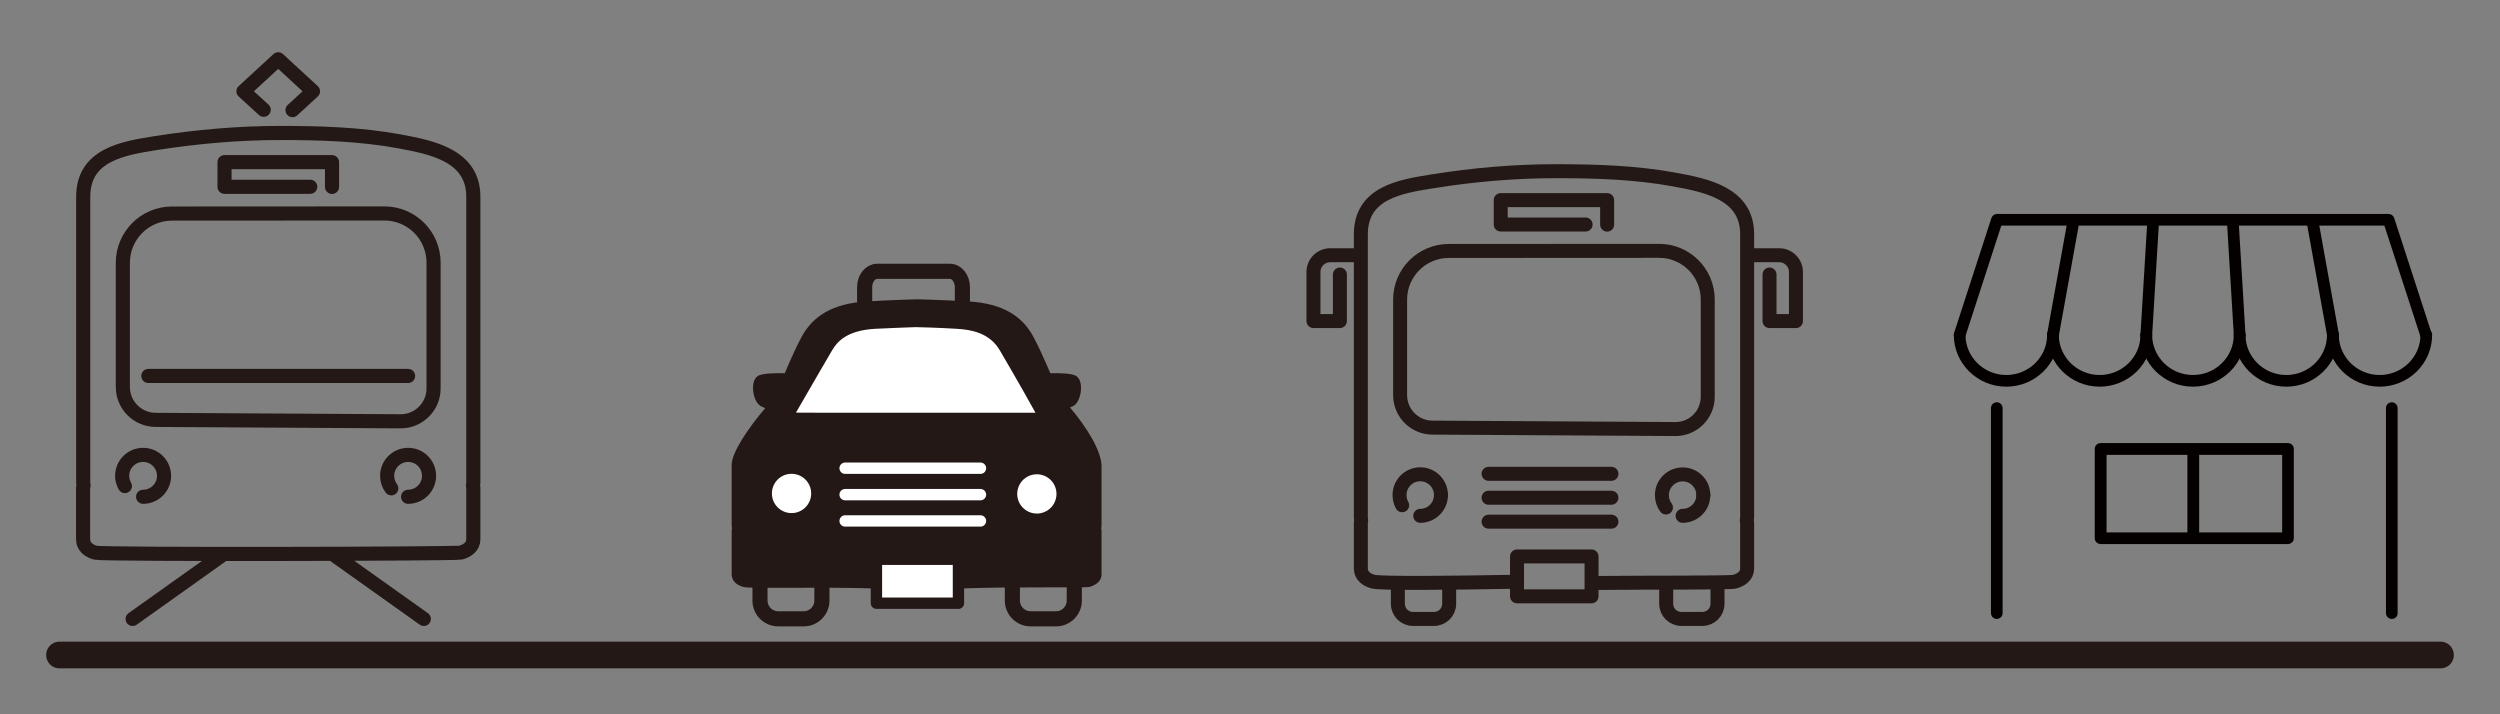 <?xml version="1.0" encoding="utf-8"?>
<!-- Generator: Adobe Illustrator 27.4.0, SVG Export Plug-In . SVG Version: 6.00 Build 0)  -->
<svg version="1.1" id="レイヤー_1" xmlns="http://www.w3.org/2000/svg" xmlns:xlink="http://www.w3.org/1999/xlink" x="0px"
	 y="0px" viewBox="0 0 210 60" style="enable-background:new 0 0 210 60;" xml:space="preserve">
<rect x="0" y="0" width="210" height="60" fill="#808080" stroke="none"/>
<style type="text/css">
	.st0{fill:none;stroke:#231815;stroke-width:2.245;stroke-linecap:round;}
	.st1{fill:none;stroke:#231815;stroke-width:1.186;stroke-linecap:round;stroke-linejoin:round;}
	.st2{fill:none;stroke:#231815;stroke-width:1.186;stroke-linecap:round;}
	.st3{fill:none;stroke:#231815;stroke-width:1.175;stroke-linecap:round;stroke-linejoin:round;}
	.st4{fill:none;stroke:#231815;stroke-width:1.175;stroke-linecap:round;}
	.st5{fill:#231815;}
	.st6{fill:#FFFFFF;}
	.st7{fill:none;stroke:#FFFFFF;stroke-width:0.954;stroke-linecap:round;}
	.st8{fill:#FFFFFF;stroke:#231815;stroke-width:0.954;stroke-linecap:round;stroke-linejoin:round;}
	.st9{fill:none;stroke:#231815;stroke-width:1.271;stroke-linecap:round;stroke-linejoin:round;}
	.st10{fill:#040000;}
</style>
<g>
	<line class="st0" x1="5" y1="55.02" x2="205" y2="55.02"/>
	<g>
		<path class="st1" d="M10.49,40.83c-0.14-0.26-0.23-0.55-0.23-0.86c0-0.97,0.79-1.76,1.76-1.76c0.97,0,1.76,0.79,1.76,1.76
			c0,0.97-0.79,1.76-1.76,1.76"/>
		<path class="st1" d="M32.87,41.02c-0.22-0.29-0.35-0.66-0.35-1.05c0-0.97,0.79-1.76,1.76-1.76c0.98,0,1.76,0.79,1.76,1.76
			c0,0.97-0.79,1.76-1.76,1.76"/>
		<polyline class="st1" points="27.89,15.7 27.89,13.62 18.86,13.62 18.86,15.69 26.06,15.69 		"/>
		<g>
			<line class="st2" x1="11.14" y1="51.99" x2="18.56" y2="46.71"/>
			<line class="st2" x1="35.6" y1="51.99" x2="28.18" y2="46.71"/>
		</g>
		<line class="st2" x1="12.46" y1="31.58" x2="34.28" y2="31.58"/>
		<path class="st1" d="M36.42,32.63l0-10.57c0-2.28-1.85-4.13-4.13-4.13l-17.84,0.01c-2.28,0-4.13,1.85-4.13,4.13v10.44
			c0,1.52,1.23,2.75,2.75,2.76l20.57,0.12C35.17,35.4,36.42,34.16,36.42,32.63z"/>
		<path class="st1" d="M38.7,46.42c0.56-0.15,1.06-0.51,1.06-1.12v-4.34c0-0.05-0.02-0.1-0.03-0.15c0.01-0.1,0.03-0.2,0.03-0.31
			c0,0,0-23.98,0-23.98c0-3.46-3.49-4.14-6.18-4.64c-3.3-0.61-6.7-0.71-10.05-0.71c-3.5,0-6.99,0.31-10.45,0.85
			c-2.75,0.44-6.09,0.97-6.09,4.51v23.98c0,0.1,0.02,0.19,0.03,0.29C7,40.86,6.98,40.91,6.98,40.97l0,4.34
			c0,0.61,0.5,0.98,1.06,1.12C8.76,46.6,38.28,46.53,38.7,46.42z"/>
		<polyline class="st1" points="22.15,9.22 20.45,7.67 23.37,4.98 26.29,7.67 24.57,9.25 		"/>
	</g>
	<g>
		<path class="st3" d="M117.78,42.44c-0.14-0.25-0.22-0.54-0.22-0.86c0-0.96,0.78-1.74,1.74-1.74c0.96,0,1.74,0.78,1.74,1.74"/>
		<path class="st3" d="M121.04,41.59c0,0.96-0.78,1.74-1.74,1.74"/>
		<path class="st3" d="M139.94,42.63c-0.22-0.29-0.34-0.65-0.34-1.04c0-0.96,0.78-1.74,1.74-1.74c0.97,0,1.74,0.78,1.74,1.74"/>
		<path class="st3" d="M143.08,41.59c0,0.96-0.78,1.74-1.74,1.74"/>
		<rect x="127.43" y="46.74" class="st3" width="6.26" height="3.35"/>
		<polyline class="st3" points="135,18.87 135,16.81 126.06,16.81 126.06,18.86 133.19,18.86 		"/>
		<line class="st4" x1="125.04" y1="39.8" x2="135.36" y2="39.8"/>
		<line class="st4" x1="125.04" y1="41.81" x2="135.36" y2="41.81"/>
		<line class="st4" x1="125.04" y1="43.82" x2="135.36" y2="43.82"/>
		<path class="st3" d="M143.45,33.32l0-8.16c0-2.26-1.83-4.09-4.09-4.09l-17.66,0.01c-2.26,0-4.09,1.83-4.09,4.09v8.02
			c0,1.5,1.21,2.73,2.72,2.73l20.37,0.12C142.22,36.06,143.45,34.84,143.45,33.32z"/>
		<path class="st3" d="M133.91,48.97c5.2-0.05,11.39,0,11.8-0.11c0.56-0.15,1.05-0.5,1.05-1.11v-3.87c0-0.05-0.02-0.1-0.03-0.15
			c0.01-0.1,0.03-0.2,0.03-0.31c0,0,0-23.74,0-23.75c0-3.43-3.46-4.1-6.12-4.59c-3.27-0.6-6.64-0.7-9.95-0.7
			c-3.47,0-6.93,0.3-10.35,0.85c-2.72,0.43-6.03,0.96-6.03,4.46v23.74c0,0.1,0.02,0.19,0.03,0.29c-0.01,0.06-0.03,0.11-0.03,0.17
			l0,3.86c0,0.61,0.49,0.97,1.05,1.11c0.71,0.17,6.72,0.1,11.78,0.01"/>
		<path class="st3" d="M121.73,49.47v1.25c0,0.7-0.57,1.27-1.27,1.27h-1.77c-0.7,0-1.27-0.57-1.27-1.27v-1.2"/>
		<path class="st3" d="M144.27,49.47v1.25c0,0.7-0.57,1.27-1.27,1.27h-1.77c-0.7,0-1.27-0.57-1.27-1.27v-1.2"/>
		<path class="st3" d="M146.98,21.44h2.47c0.78,0,1.41,0.63,1.41,1.41v4.12h-2.22v-3.91"/>
		<path class="st3" d="M114.21,21.44h-2.47c-0.78,0-1.41,0.63-1.41,1.41v4.12h2.22v-3.91"/>
	</g>
	<g>
		<path class="st5" d="M80.71,49.43c4.89-0.17,10.41-0.03,10.81-0.13c0.54-0.15,1.01-0.48,1.01-1.06v-3.7
			c0-0.05-0.02-0.09-0.03-0.14c0.01-0.1,0.03-0.19,0.03-0.29l0-4.92c0-1.34-1.29-3.36-2.65-4.96c0.13-0.06,0.28-0.11,0.38-0.19
			c0.54-0.4,0.82-1.95,0.17-2.44c-0.31-0.23-1.3-0.27-2.2-0.25c-0.53-1.23-1.12-2.54-1.52-3.23c-0.9-1.55-2.45-2.63-5.36-2.8
			c-1.97-0.12-4.28-0.18-4.28-0.18s-2.32,0.06-4.28,0.18c-2.9,0.18-4.45,1.25-5.36,2.81c-0.4,0.68-0.99,1.99-1.51,3.22
			c-0.93-0.02-1.97,0.01-2.29,0.25c-0.65,0.49-0.37,2.03,0.17,2.44c0.13,0.1,0.3,0.17,0.48,0.24c-1.43,1.67-2.82,3.75-2.82,4.75
			v5.09c0,0.09,0.02,0.18,0.03,0.27c-0.01,0.06-0.03,0.11-0.03,0.16l0,3.7c0,0.58,0.47,0.93,1.01,1.06
			c0.68,0.16,6.06-0.03,10.98,0.12"/>
		
			<ellipse transform="matrix(0.229 -0.973 0.973 0.229 26.814 116.765)" class="st6" cx="87.12" cy="41.45" rx="1.65" ry="1.65"/>
		<circle class="st6" cx="66.49" cy="41.45" r="1.65"/>
		<line class="st7" x1="70.99" y1="39.33" x2="82.36" y2="39.33"/>
		<line class="st7" x1="70.99" y1="41.55" x2="82.36" y2="41.55"/>
		<line class="st7" x1="70.99" y1="43.76" x2="82.36" y2="43.76"/>
		<path class="st6" d="M69.2,34.67h17.78c-1.29-2.33-2.88-5.05-2.99-5.23c-0.85-1.47-2.38-1.75-3.61-1.82
			c-1.47-0.09-3.21-0.14-3.44-0.14c-0.23,0.01-1.97,0.06-3.44,0.14c-2.35,0.14-3.16,1.05-3.61,1.82c-0.1,0.18-1.71,2.91-3.03,5.22"
			/>
		<rect x="73.62" y="46.98" class="st8" width="6.89" height="3.69"/>
		<path class="st9" d="M90.24,48.95v1.5c0,0.85-0.69,1.53-1.53,1.53h-2.14c-0.85,0-1.53-0.69-1.53-1.53v-1.45"/>
		<path class="st9" d="M69.04,48.95v1.5c0,0.85-0.69,1.53-1.53,1.53h-2.14c-0.85,0-1.53-0.69-1.53-1.53v-1.45"/>
		<path class="st9" d="M72.63,25.46v-1.34c0-0.73,0.47-1.33,1.05-1.33h6.11c0.58,0,1.05,0.6,1.05,1.33v1.48"/>
	</g>
	<g>
		<path class="st10" d="M203.79,28.62c-0.21,0-0.4-0.14-0.47-0.34l-3.03-9.33h-32.18l-3.03,9.33c-0.07,0.2-0.25,0.34-0.47,0.34
			c-0.05,0-0.1-0.01-0.15-0.02c-0.26-0.08-0.4-0.36-0.32-0.62l3.14-9.67c0.07-0.2,0.26-0.34,0.47-0.34h32.89
			c0.21,0,0.4,0.14,0.47,0.34l3.14,9.67c0.08,0.26-0.06,0.54-0.32,0.62C203.89,28.61,203.84,28.62,203.79,28.62z"/>
		<path class="st10" d="M199.89,32.48c-2.43,0-4.41-1.95-4.41-4.35c0-0.27,0.22-0.49,0.49-0.49c0.27,0,0.49,0.22,0.49,0.49
			c0,1.86,1.54,3.37,3.43,3.37s3.43-1.51,3.43-3.37c0-0.27,0.22-0.49,0.49-0.49c0.27,0,0.49,0.22,0.49,0.49
			C204.3,30.53,202.32,32.48,199.89,32.48z"/>
		<path class="st10" d="M192.05,32.48c-2.43,0-4.41-1.95-4.41-4.35c0-0.27,0.22-0.49,0.49-0.49c0.27,0,0.49,0.22,0.49,0.49
			c0,1.86,1.54,3.37,3.43,3.37c1.89,0,3.42-1.51,3.42-3.37c0-0.27,0.22-0.49,0.49-0.49c0.27,0,0.49,0.22,0.49,0.49
			C196.46,30.53,194.48,32.48,192.05,32.48z"/>
		<path class="st10" d="M184.21,32.48c-2.43,0-4.41-1.95-4.41-4.35c0-0.27,0.22-0.49,0.49-0.49c0.27,0,0.49,0.22,0.49,0.49
			c0,1.86,1.54,3.37,3.43,3.37s3.43-1.51,3.43-3.37c0-0.27,0.22-0.49,0.49-0.49c0.27,0,0.49,0.22,0.49,0.49
			C188.62,30.53,186.64,32.48,184.21,32.48z"/>
		<path class="st10" d="M176.37,32.48c-2.43,0-4.41-1.95-4.41-4.35c0-0.27,0.22-0.49,0.49-0.49c0.27,0,0.49,0.22,0.49,0.49
			c0,1.86,1.54,3.37,3.43,3.37s3.43-1.51,3.43-3.37c0-0.27,0.22-0.49,0.49-0.49c0.27,0,0.49,0.22,0.49,0.49
			C180.78,30.53,178.8,32.48,176.37,32.48z"/>
		<path class="st10" d="M168.53,32.48c-2.43,0-4.41-1.95-4.41-4.35c0-0.27,0.22-0.49,0.49-0.49c0.27,0,0.49,0.22,0.49,0.49
			c0,1.86,1.54,3.37,3.43,3.37s3.43-1.51,3.43-3.37c0-0.27,0.22-0.49,0.49-0.49c0.27,0,0.49,0.22,0.49,0.49
			C172.94,30.53,170.96,32.48,168.53,32.48z"/>
		<path class="st10" d="M172.45,28.62c-0.03,0-0.06,0-0.09-0.01c-0.27-0.05-0.45-0.31-0.4-0.57l1.7-9.43
			c0.04-0.24,0.25-0.41,0.49-0.41c0.03,0,0.06,0,0.09,0.01c0.27,0.05,0.45,0.31,0.4,0.57l-1.7,9.43
			C172.89,28.45,172.69,28.62,172.45,28.62z"/>
		<path class="st10" d="M180.26,28.62c-0.13-0.01-0.25-0.07-0.34-0.17c-0.09-0.1-0.13-0.23-0.12-0.36l0.57-9.43
			c0.02-0.26,0.23-0.46,0.49-0.46c0.01,0,0.02,0,0.03,0c0.13,0.01,0.25,0.07,0.34,0.17c0.09,0.1,0.13,0.23,0.12,0.36l-0.57,9.43
			c-0.02,0.26-0.23,0.46-0.49,0.46C180.28,28.62,180.27,28.62,180.26,28.62z"/>
		<path class="st10" d="M188.13,28.62c-0.26,0-0.48-0.2-0.49-0.46l-0.57-9.43c-0.01-0.13,0.04-0.26,0.12-0.36
			c0.09-0.1,0.21-0.16,0.34-0.17c0.01,0,0.02,0,0.03,0c0.26,0,0.48,0.2,0.49,0.46l0.57,9.43c0.01,0.13-0.04,0.26-0.12,0.36
			c-0.09,0.1-0.21,0.16-0.34,0.17C188.15,28.62,188.14,28.62,188.13,28.62z"/>
		<path class="st10" d="M195.97,28.62c-0.24,0-0.44-0.17-0.49-0.41l-1.7-9.43c-0.05-0.27,0.13-0.52,0.4-0.57
			c0.03-0.01,0.06-0.01,0.09-0.01c0.24,0,0.44,0.17,0.49,0.41l1.7,9.43c0.02,0.13-0.01,0.26-0.08,0.37
			c-0.08,0.11-0.19,0.18-0.32,0.2C196.02,28.62,195.99,28.62,195.97,28.62z"/>
		<g>
			<path class="st10" d="M200.91,51.99c-0.27,0-0.49-0.22-0.49-0.49V34.28c0-0.27,0.22-0.49,0.49-0.49s0.49,0.22,0.49,0.49v17.22
				C201.41,51.77,201.19,51.99,200.91,51.99z"/>
			<path class="st10" d="M167.73,51.99c-0.27,0-0.49-0.22-0.49-0.49V34.28c0-0.27,0.22-0.49,0.49-0.49c0.27,0,0.49,0.22,0.49,0.49
				v17.22C168.22,51.77,168,51.99,167.73,51.99z"/>
			<path class="st10" d="M192.19,37.22h-15.74c-0.27,0-0.49,0.22-0.49,0.49v7.5c0,0.27,0.22,0.49,0.49,0.49h15.74
				c0.27,0,0.49-0.22,0.49-0.49v-7.5C192.68,37.44,192.46,37.22,192.19,37.22z M176.95,38.21h6.79v6.51h-6.79V38.21z M191.7,44.72
				h-6.97v-6.51h6.97V44.72z"/>
		</g>
	</g>
</g>
</svg>
